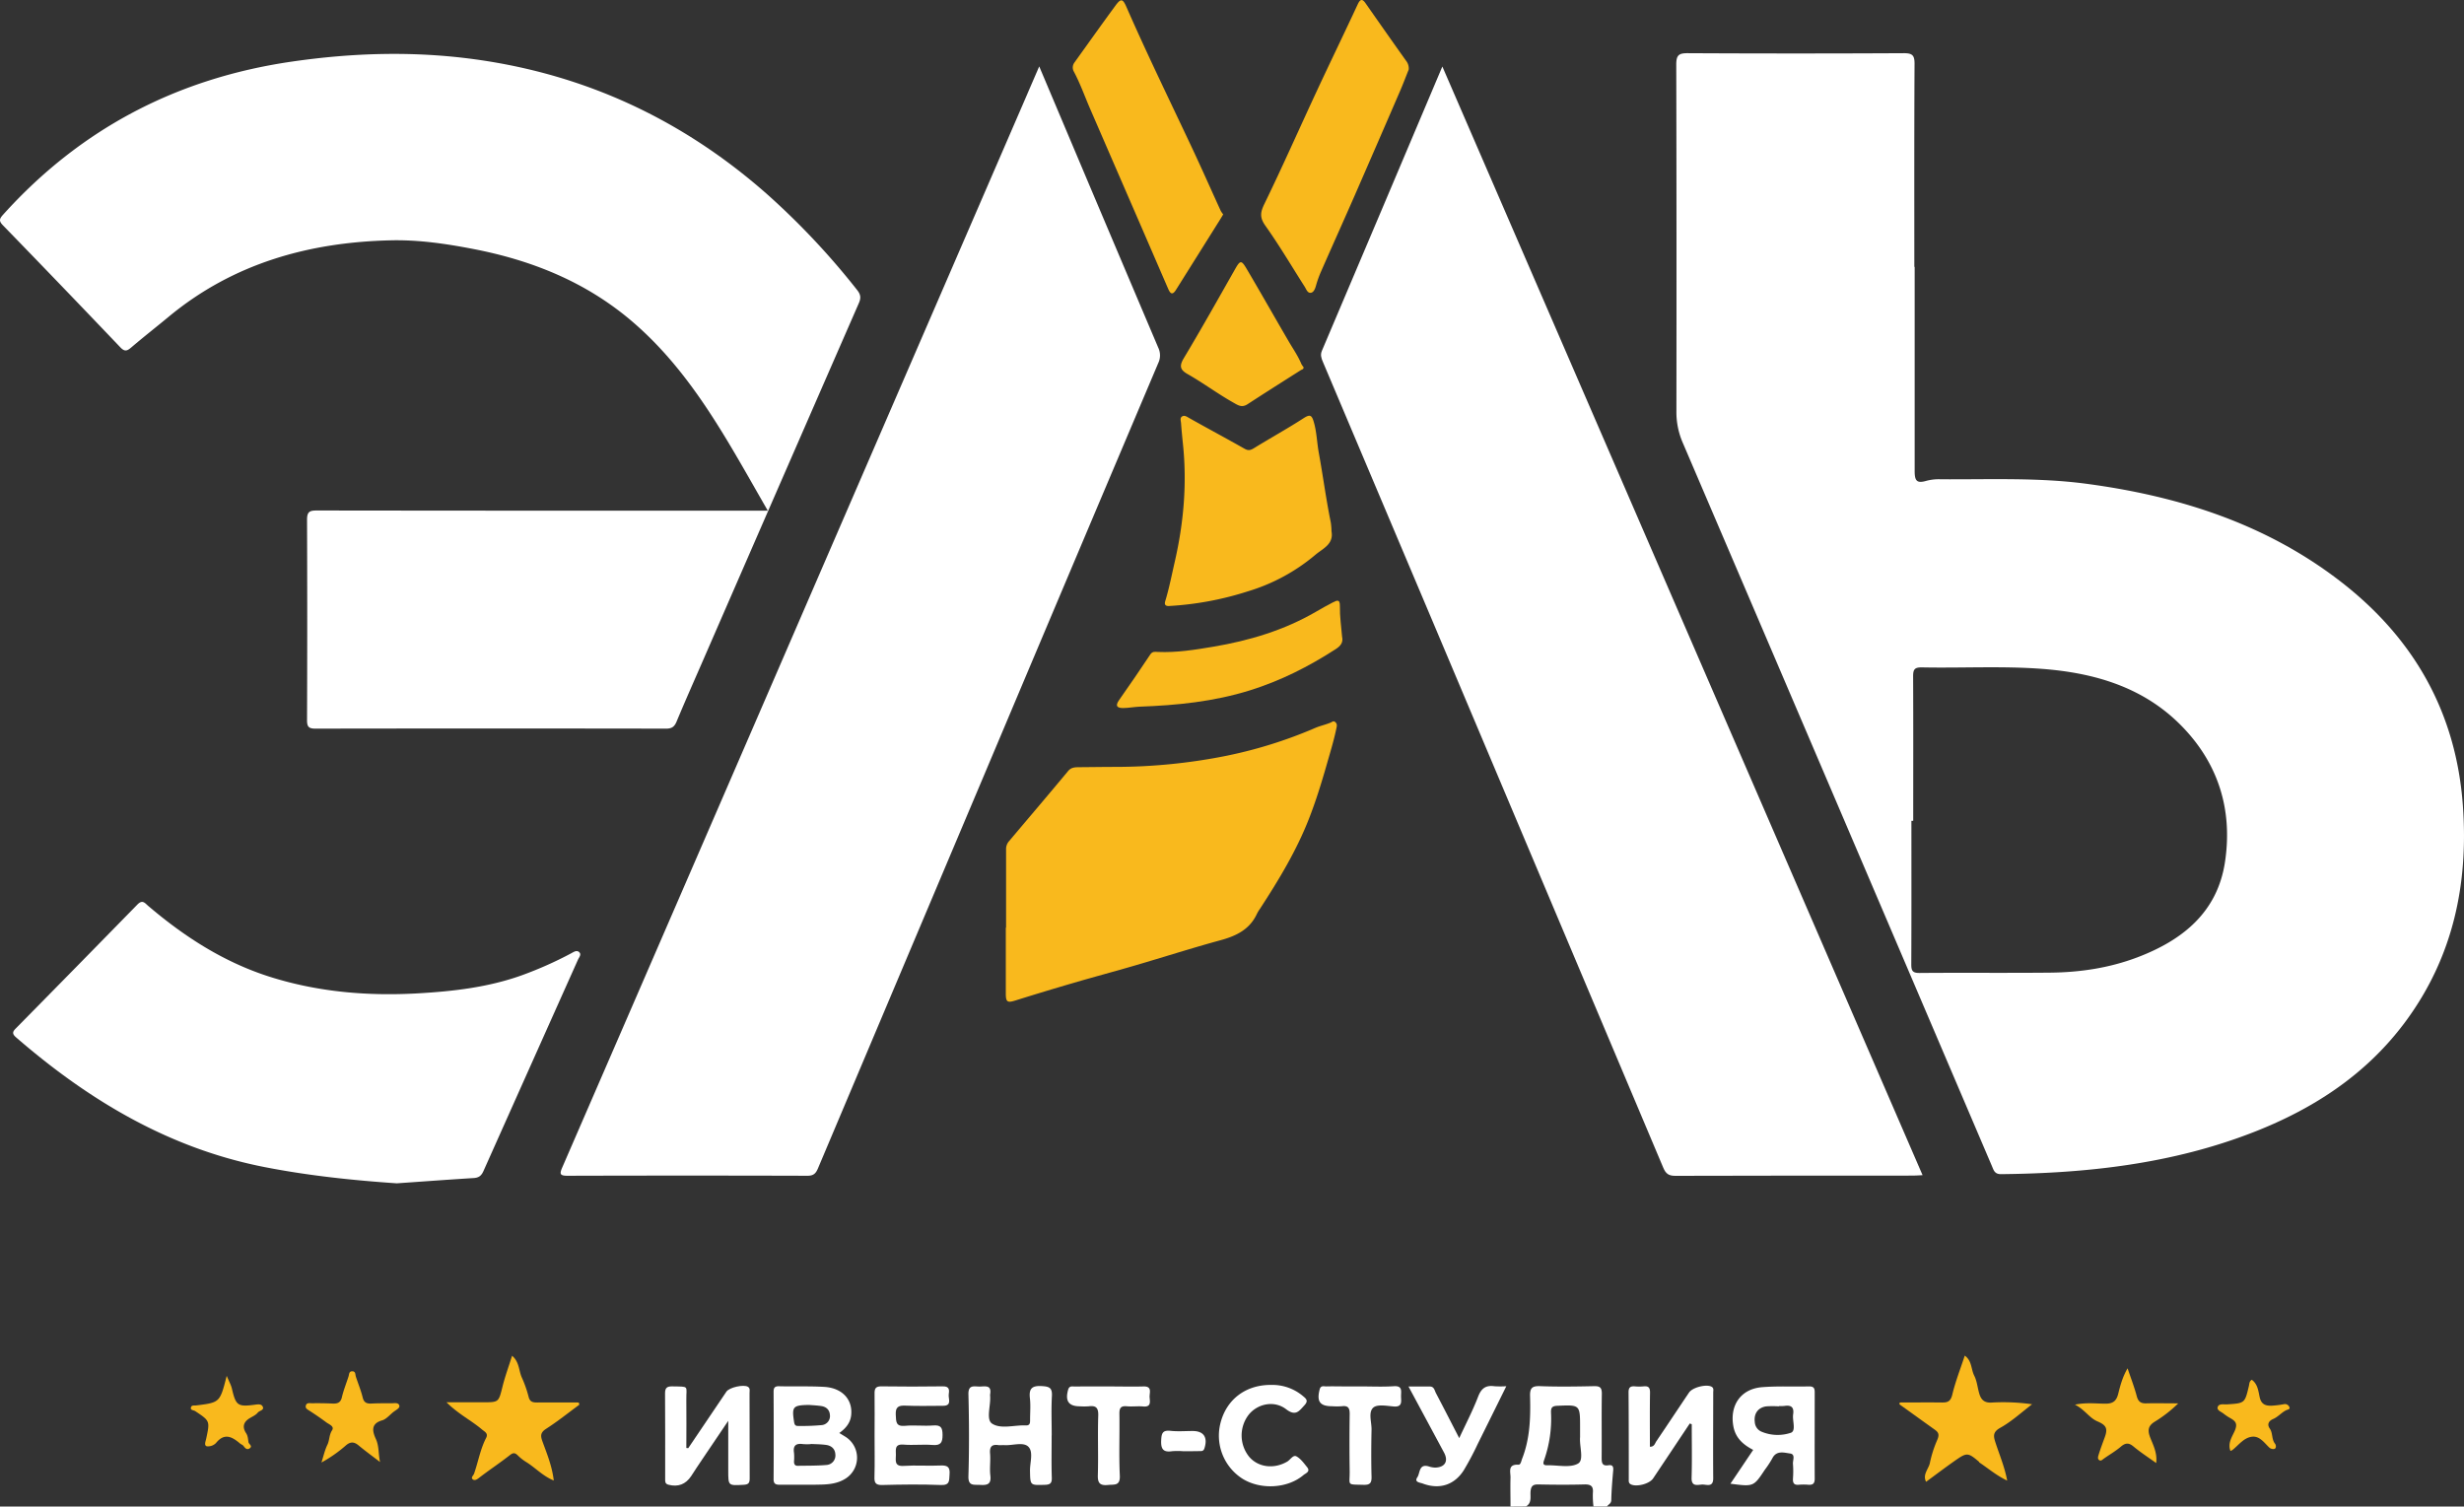 <?xml version="1.0" encoding="UTF-8"?> <svg xmlns="http://www.w3.org/2000/svg" viewBox="0 0 1277.26 780.93"><rect x="0" y="0" width="1277.26" height="780.93" fill="#333333" stroke="none"/><defs><style>.cls-1{fill:#fff;}.cls-2{fill:#f9b91d;}</style></defs><g id="Layer_2" data-name="Layer 2"><g id="Layer_1-2" data-name="Layer 1"><path class="cls-1" d="M783,780.93c0-5-.14-10,0-15,.06-2.9-1.6-7,4.11-6.68,1.2.06,1.48-2,1.95-3.2,4.09-10.46,4.37-21.43,4.08-32.41-.12-4.2,1.12-5.27,5.27-5.11,9.3.34,18.62.21,27.93,0,3.06-.06,4,.78,4,3.89-.18,11,0,21.94-.09,32.91,0,2.59,0,4.77,3.54,4.2,2-.31,2.62.6,2.45,2.57-.44,5.13-.9,10.28-1,15.42,0,1.9-1.49,2.25-2.23,3.36h-7a44.65,44.65,0,0,1-.32-6.91c.35-3.51-.93-4.59-4.41-4.49-8,.22-15.92.17-23.88,0-2.76-.06-3.74.85-4,3.57s.81,5.95-2.37,7.82ZM819.06,744v-4c0-11.91,0-11.8-11.83-11.29-2.76.12-3.32,1.09-3.23,3.55a64.53,64.53,0,0,1-3.53,24.45c-.62,1.73-.83,2.9,1.59,2.84,5.44-.15,11.92,1.49,16-.93,3.14-1.86.58-8.91,1-13.64C819.08,744.69,819.06,744.36,819.06,744Z"></path><path class="cls-1" d="M992.5,138.33V244.15c0,5.28,1.21,6.51,6.19,5.06a24.71,24.71,0,0,1,7.3-.77c25.12.17,50.29-1,75.31,2.3,48.21,6.41,93.43,20.78,132.38,51,37.84,29.38,59.53,67.81,63,115.9,2.92,40.4-5,78.12-29.32,111.33-20.18,27.55-47.58,45.55-79,57.83-42.16,16.48-86.28,21.39-131.14,21.84-3.27,0-3.74-2-4.64-4.12l-35.4-82.91q-62.4-146.16-124.95-292.24A39.78,39.78,0,0,1,869,213.12q.13-89.85-.08-179.69c0-5,1.45-5.88,6.08-5.86q55.93.29,111.87,0c4.33,0,5.59,1,5.57,5.45-.2,35.11-.11,70.22-.11,105.32Zm-.75,287.14h-.94c0,24.77.06,49.55-.06,74.33,0,3.27.54,4.58,4.26,4.55,22.62-.19,45.25.06,67.88-.17,15.38-.16,30.51-2.43,45-7.91,23.42-8.87,41.55-23.34,45.48-49.5,4.08-27.19-3.54-51.51-23.22-71.18s-45-26.9-71.94-28.9c-20.59-1.52-41.25-.33-61.87-.74-3.85-.08-4.66,1-4.64,4.69C991.82,375.58,991.75,400.52,991.75,425.47Z"></path><path class="cls-1" d="M398,264.71c-20.66-35.79-39.28-71.77-70.85-98.54C303.26,145.94,275.34,134.81,245,129c-13.91-2.68-28-4.73-42.08-4.43-42.63.93-82.07,11.89-115.59,39.71-6.4,5.31-13,10.45-19.29,15.83-2.08,1.76-3.33,2.35-5.6,0Q32.1,148.27,1.5,116.77c-2.23-2.29-1.79-3.39.14-5.53C41.9,66.57,92,40.53,151.37,31.92c31.64-4.59,63.24-5.52,95-1.15,57.36,7.91,107.44,31.37,150.81,69.49a387.13,387.13,0,0,1,47.14,50.09c1.81,2.28,2.07,4.06.92,6.69q-40.59,92.9-81.06,185.85c-4.51,10.36-9.1,20.68-13.44,31.1-1.11,2.66-2.42,3.72-5.42,3.71q-90.9-.15-181.82,0c-3.57,0-4.35-1.06-4.34-4.47q.2-51.92,0-103.83c0-4.2,1.41-4.78,5.1-4.78q113.64.15,227.27.09Z"></path><path class="cls-1" d="M996.6,609.16c-2,.1-3.45.23-4.89.23-41.12,0-82.23,0-123.34.12-3.47,0-4.91-1.2-6.17-4.17Q803,464.91,743.67,324.55q-29-68.58-58-137.14c-.8-1.89-1.32-3.52-.42-5.63C706,133,726.59,84.27,747.67,34.48Q872.38,322.41,996.6,609.16Z"></path><path class="cls-1" d="M538.7,34.43c8.88,21,17.4,41.21,25.93,61.39Q582.48,138,600.4,180.21a9.22,9.22,0,0,1,0,8Q556,293,511.79,397.84,467.89,501.75,424,605.66c-1.1,2.59-2.29,3.82-5.41,3.81q-62.18-.18-124.35,0c-4,0-4.28-.88-2.77-4.35q69.32-159.67,138.46-319.43Q480.9,168,531.85,50.3C534,45.28,536.19,40.24,538.7,34.43Z"></path><path class="cls-1" d="M205.67,613.39c-22.09-1.51-45.4-3.89-68.47-8.41-49.63-9.72-91.26-34.67-128.92-67.29-2.18-1.89-1.7-3,0-4.69q31.55-32,62.92-64.1c2.68-2.75,3.9-.79,5.58.65,18.77,16,39.23,29.18,62.91,36.73,25.21,8,51.12,10.15,77.43,8.61,18.15-1.06,36.1-3.15,53.36-9.33A196,196,0,0,0,296,494.21c1.33-.71,2.83-1.8,4.11-.76,1.52,1.24.07,2.76-.5,4q-24.52,54.79-49,109.59c-1.11,2.49-2.47,3.47-5.14,3.62C232.58,611.46,219.8,612.41,205.67,613.39Z"></path><path class="cls-2" d="M521.52,480.85c0-13.61,0-27.22,0-40.83a6.06,6.06,0,0,1,1.6-4.06c10.16-12.07,20.42-24.06,30.49-36.21,1.52-1.84,3.17-2,5.15-2.06,6.83-.05,13.65-.16,20.48-.16a294.4,294.4,0,0,0,50-4.53,234,234,0,0,0,52.58-15.69c2.54-1.08,5.3-1.65,7.85-2.71.93-.39,1.58-1.17,2.56-.24s.79,1.85.53,3.1c-1.32,6.43-3.28,12.72-5.07,19-2.68,9.38-5.57,18.73-9.15,27.89-6.53,16.72-15.73,31.86-25.44,46.78a20.22,20.22,0,0,0-1.5,2.46c-3.71,8.12-10.61,11.52-18.82,13.76-14.87,4.05-29.55,8.77-44.35,13.09-10.55,3.09-21.18,5.91-31.74,9q-15.12,4.4-30.13,9.11c-4.43,1.4-5.19.94-5.18-3.75,0-11.31,0-22.62,0-33.93Z"></path><path class="cls-2" d="M690.21,275.39c1.26,6.76-4.6,9-8.3,12.15a97.83,97.83,0,0,1-35.1,19,163.28,163.28,0,0,1-40.8,7.59c-3.2.16-2-2.35-1.71-3.44,1.91-6.49,3.19-13.1,4.7-19.67,4.58-20,6.34-40.21,4.22-60.68-.37-3.64-.74-7.28-1-10.92-.07-1.22-.77-2.86.67-3.62,1.23-.64,2.36.22,3.59.91,9.48,5.36,19.1,10.48,28.57,15.85,1.9,1.08,3,.94,4.86-.18,8.56-5.29,17.39-10.14,25.83-15.6,3.33-2.15,4.24-1.59,5.27,1.9,1.55,5.26,1.64,10.75,2.62,16.09,2.19,12,3.76,24.13,6.22,36.1A34.83,34.83,0,0,1,690.21,275.39Z"></path><path class="cls-2" d="M730.23,36.05c-1.32,3.29-2.87,7.42-4.62,11.46Q713.85,74.71,702,101.86c-5.67,12.93-11.47,25.81-17.15,38.74a53.71,53.71,0,0,0-2.65,7.35c-.47,1.7-1.18,3.58-2.7,3.82-1.72.27-2.38-1.88-3.22-3.2-6.72-10.52-13.07-21.31-20.29-31.48-3-4.22-2.77-6.87-.6-11.33,9.34-19.22,18-38.78,27-58.16,7.07-15.17,14.38-30.24,21.44-45.42,1.31-2.81,2.42-2.81,4-.54,7,10,14,20,21.08,29.92A6.3,6.3,0,0,1,730.23,36.05Z"></path><path class="cls-2" d="M634.07,111.13c-.64,1.07-1.14,1.92-1.67,2.76q-11.4,18.19-22.83,36.39c-2.11,3.34-3.19,1.38-4.16-.87l-15.2-35.1q-12.57-28.95-25.12-57.9c-2.78-6.42-5.1-13-8.4-19.22a4.33,4.33,0,0,1,.23-4.73C564,22.61,571,12.73,578.15,3,581-.91,582-.79,583.93,3.66c10.71,24.48,22.45,48.49,33.82,72.66,5.13,10.9,10,21.93,15,32.88A12.66,12.66,0,0,0,634.07,111.13Z"></path><path class="cls-2" d="M695.69,330c.73,3.15-.9,4.93-3.36,6.52-13.92,9-28.48,16.36-44.43,21.34-18.7,5.84-37.78,7.75-57.14,8.45-2.81.11-5.61.67-8.42.71s-4.61-.76-2.29-4.06q8.28-11.76,16.24-23.73c1.14-1.71,2.59-1.35,3.93-1.29,9.69.43,19.27-1.13,28.68-2.71,18.64-3.13,36.72-8.51,53.26-18.13,2.92-1.7,5.87-3.36,8.88-4.91,2-1,3.59-1.76,3.52,2C694.46,319.52,695.27,324.81,695.69,330Z"></path><path class="cls-2" d="M675.68,190.24c.24,1.22-.76,1.24-1.42,1.66-9.2,5.84-18.42,11.66-27.55,17.62-3,1.93-4.81.63-7.54-.92-8.1-4.58-15.55-10.15-23.62-14.73-3.83-2.18-4.32-4.16-1.91-8.19,9.14-15.23,17.82-30.73,26.59-46.17,2.6-4.57,3.23-4.8,5.88-.34,7.44,12.59,14.63,25.32,22,37.94,2.22,3.8,4.76,7.43,6.47,11.53A8.47,8.47,0,0,0,675.68,190.24Z"></path><path class="cls-2" d="M984.78,727c7.28,0,14.56-.09,21.83,0,3,.05,4.55-.56,5.39-4.06,1.62-6.77,4.2-13.32,6.47-20.23,3.77,2.66,3.23,7.07,4.92,10.39,1.44,2.84,1.69,6.26,2.63,9.38s2.63,4.78,6.42,4.55a105.83,105.83,0,0,1,20.94.89c-5.47,4.15-10.6,8.93-16.55,12.22-4,2.25-3.45,4.48-2.46,7.56,2.05,6.35,4.73,12.52,6.1,19.8-5.6-2.67-9.84-6.34-14.44-9.41-.13-.08-.13-.33-.25-.43-5.53-4.68-6.22-4.8-12-.77-5.16,3.6-10.17,7.41-15.37,11.22-1.93-3.9,1.39-6.65,2-9.87a60.89,60.89,0,0,1,3.87-12c1.22-2.91.38-3.93-1.64-5.36-6-4.27-12-8.63-18.06-12.95C984.65,727.64,984.71,727.3,984.78,727Z"></path><path class="cls-2" d="M300.32,728.14c-5.74,4.22-11.31,8.7-17.29,12.54-3.06,2-2.83,3.78-1.81,6.58,2.3,6.34,4.93,12.6,5.84,20.19-5.86-2.41-9.68-6.8-14.46-9.69a24.21,24.21,0,0,1-4.21-3.35c-1.45-1.39-2.36-1.5-4.13-.09-5.1,4-10.57,7.61-15.73,11.58-1.16.9-2.36,1.76-3.39,1-1.32-.92.25-2,.6-3,2.16-6.17,3.23-12.71,6.27-18.58,1.23-2.38-.93-3.26-2.17-4.32-5.49-4.7-12.15-7.9-18.39-14.11h18.86c8.31,0,8.15,0,10.2-8.22,1.3-5.21,3.17-10.28,4.93-15.89,3.79,3.16,3.44,7.6,5,11.15A61,61,0,0,1,274,724c.68,2.89,2.43,3,4.72,3,7.09-.06,14.19,0,21.28,0Z"></path><path class="cls-1" d="M875.93,737.88q-9.49,14.24-19,28.47c-1.87,2.81-8.41,4.52-11.43,3.14-1.44-.65-1.2-1.84-1.2-2.94,0-15,0-29.95-.11-44.91,0-2.55,1.06-3.17,3.28-3a24.05,24.05,0,0,0,4.49,0c2.63-.29,3.4.73,3.36,3.36-.15,9.29-.06,18.59-.06,27.93,2.3.07,2.59-1.73,3.33-2.83,5.7-8.39,11.28-16.85,16.95-25.25,1.8-2.67,8.76-4.43,11.54-3.1,1.46.7,1,2,1,3,0,14.8-.12,29.61,0,44.41.06,5.15-3.56,3.22-5.89,3.38s-5.45,1.16-5.32-3.47c.27-9.26.08-18.54.08-27.81Z"></path><path class="cls-1" d="M435.06,742.82c1.36.83,2.33,1.4,3.27,2a12.8,12.8,0,0,1-.49,21.91c-3.71,2.21-7.86,2.71-12,2.82-7.13.2-14.28,0-21.42.09-2.09,0-3.43-.24-3.41-2.88.09-15.1.07-30.2,0-45.31,0-2.06.58-2.93,2.86-2.87,7.79.2,15.62-.13,23.4.33,9.16.54,14.57,6.34,14,14.13C441,737.3,438.62,740.28,435.06,742.82Zm-14.74,5.67v.08a27.79,27.79,0,0,1-4,0c-3.58-.51-5.35.62-4.73,4.53a25.64,25.64,0,0,1,0,4.47c0,1.35.43,2.28,1.95,2.25,5-.1,9.94,0,14.87-.43a4.94,4.94,0,0,0,4.61-5.54c-.15-2.86-2.1-4.49-4.82-4.86S423,748.63,420.32,748.49Zm-1-20.23c-8.3.16-8.91.88-7.72,8.66.2,1.32.48,2.27,2,2.24a113.2,113.2,0,0,0,12.37-.44,4.7,4.7,0,0,0,4.23-5.28c-.19-2.68-1.89-4.18-4.44-4.59C423.63,728.52,421.48,728.45,419.34,728.26Z"></path><path class="cls-1" d="M897,769.1c4-5.91,7.82-11.63,11.8-17.53-5.25-2.72-9.15-6.19-10.27-12.19-2-10.88,3.82-19.44,14.9-20.32,8.11-.64,16.3-.21,24.45-.4,2.3,0,2.82,1,2.81,3,0,15-.06,29.94,0,44.91,0,2.48-1,3.23-3.27,3.07a30.67,30.67,0,0,0-5,0c-2.56.24-3.14-1-3-3.26a50.47,50.47,0,0,0,0-7.48c-.2-1.92,1.47-5.08-1.53-5.47s-7.07-1.78-9.21,2.59a51.32,51.32,0,0,1-3.83,5.83C909,770.67,909,770.67,897,769.1Zm25.1-40.26V729a49.84,49.84,0,0,0-6.47,0c-4.35.59-6.58,3.8-6,8.16a5.74,5.74,0,0,0,3.56,5,21.53,21.53,0,0,0,15.09.55c2.92-1,.72-6.28,1.23-9.6.54-3.51-.92-4.88-4.4-4.34A19.87,19.87,0,0,1,922.14,728.84Z"></path><path class="cls-1" d="M356.77,750.67q9.89-14.64,19.77-29.28c1.53-2.25,9-3.89,11.17-2.52,1.25.79.83,2.07.83,3.15,0,14.81,0,29.61.07,44.42,0,2.32-.69,3.09-3.11,3.22-8,.45-8,.58-8-7.28,0-8.12,0-16.24,0-25.87-5,7.4-9.22,13.62-13.42,19.87-2,2.89-3.85,5.82-5.77,8.73-2.88,4.37-6.86,5.79-11.77,4.53-1.89-.49-1.74-1.74-1.74-3,0-14.81.05-29.62-.06-44.43,0-2.94,1.14-3.61,3.85-3.56,9,.2,7.07-.54,7.18,7.1.12,8.28,0,16.55,0,24.83Z"></path><path class="cls-1" d="M453.35,743.92c0-7.15.1-14.3,0-21.44-.06-2.66.51-3.89,3.51-3.85,10.64.14,21.29.17,31.93,0,3.59-.07,3.29,2.15,3,4.23s1.87,5.85-2.91,5.85c-6.49,0-13,.21-19.46-.08-3.79-.17-5.31.73-5.08,4.86.19,3.51,0,6.06,4.84,5.6s9.66.2,14.46-.18c4-.32,4.94,1,4.95,4.9s-.9,5.57-5.19,5.21c-5-.41-10,.23-15-.19-4.76-.4-4,2.58-4,5.33s-1,6.06,4.11,5.7c6.29-.43,12.65.11,18.95-.2,3.66-.17,5.09.72,4.76,4.61-.26,3.13.3,5.68-4.48,5.5-10.13-.4-20.29-.27-30.44,0-3.46.08-4.14-1.21-4-4.33C453.49,758.22,453.35,751.07,453.35,743.92Z"></path><path class="cls-1" d="M545.14,744.07c0,7.31-.16,14.63.08,21.94.1,3-1,3.59-3.69,3.67-7.57.23-7.47.33-7.61-7.24-.08-4.27,1.86-9.78-.82-12.48s-8.21-.57-12.47-.86c-1-.06-2,.11-3,0-3.48-.53-4.71.79-4.41,4.35.32,3.79-.31,7.68.15,11.45.6,4.83-2,5-5.54,4.81-3.13-.16-6,.68-5.83-4.55.42-14.11.37-28.25,0-42.37-.13-5.11,2.88-4.07,5.69-4.06s6.45-1.1,5.57,4a4.68,4.68,0,0,0,0,1c.35,4.92-2.23,12.14,1,14.22,4.55,3,11.55.68,17.5.93,2.28.1,2.2-1.47,2.2-3,0-3.65.33-7.35-.08-11-.57-4.89.83-6.69,6.08-6.39,3.92.23,5.55.82,5.31,5.15-.37,6.79-.1,13.62-.1,20.43Z"></path><path class="cls-1" d="M659,717.89a24.58,24.58,0,0,1,16.52,5.87c1.83,1.48,2.66,2.5.65,4.69-2.83,3.09-4.56,5.82-9.54,2-6.17-4.69-14.75-2.78-19.29,2.82a17.56,17.56,0,0,0,.35,22.06c4.75,5.36,12.84,6.26,19.58,2.3,1.61-.95,3.05-3.6,4.72-2.72,2.22,1.18,3.89,3.54,5.55,5.59,1.94,2.39-.77,3.18-1.92,4.16-8.25,7-22.39,7.71-31.75,1.73a26.46,26.46,0,0,1-11.23-28.66C635.75,725.34,645.82,717.75,659,717.89Z"></path><path class="cls-1" d="M730.13,718.72c4.21,0,7.64,0,11.06,0,2.23,0,2.43,2,3.14,3.39,4,7.59,7.89,15.22,12.09,23.36,3.52-7.62,7.08-14.41,9.8-21.52,1.65-4.31,4-6,8.42-5.38a51.38,51.38,0,0,0,6.18,0c-5.17,10.47-10,20.22-14.82,29.94a152.7,152.7,0,0,1-7.23,13.62c-4.91,7.71-12.7,10.11-21.28,6.88-1.42-.53-4.55-.65-2.78-3.25,1.46-2.15.74-7.1,5.84-5.65a11.61,11.61,0,0,0,3.37.64c5.11-.12,7-3.32,4.65-7.74C742.57,741.84,736.54,730.64,730.13,718.72Z"></path><path class="cls-2" d="M1102.87,709.28c1.73,5.16,3.5,9.71,4.74,14.39.74,2.77,2,3.85,4.85,3.78,5.21-.13,10.43,0,16.68,0a68,68,0,0,1-12.23,9.53c-3.37,2.12-3.78,4.36-2.31,8.17s3.77,8,3.09,13.23c-4.19-3-8.15-5.56-11.74-8.56-2.5-2.09-4.24-1.92-6.63.13-2.72,2.31-5.87,4.12-8.8,6.18-.68.47-1.31,1.27-2.18.84-1.13-.57-.81-1.79-.55-2.64.92-3,2-5.91,3.07-8.82,1.87-4.87,1.19-6.67-3.58-8.71-4.32-1.84-6.59-6.13-11.69-8.68,6.09-1.24,11-.5,15.86-.51,3.8,0,5.61-1.34,6.56-5.09C1099.1,718.17,1100.26,713.77,1102.87,709.28Z"></path><path class="cls-1" d="M705.11,718.66c5.81,0,11.65.29,17.44-.1,4.52-.3,3.72,2.54,3.7,5.07s1,5.86-3.85,5.43c-3.59-.31-8.51-1.25-10.55.61-2.68,2.44-.81,7.48-.89,11.39-.17,8.13-.21,16.27,0,24.4.09,3.27-.81,4.31-4.14,4.22-9-.25-7.08.53-7.19-7.08q-.21-14.69,0-29.38c.06-3.12-.6-4.74-4.07-4.28a37.43,37.43,0,0,1-5,0c-6.37,0-8.1-2.42-6.5-8.67.59-2.3,2.19-1.57,3.51-1.61,3-.09,6,0,9,0h8.47Z"></path><path class="cls-2" d="M197,757.86c-3.67-2.83-7.42-5.55-11-8.52-2.37-2-4.29-2.18-6.75-.05a70.34,70.34,0,0,1-12.62,8.82c1-3.09,1.69-6.33,3.09-9.22,1.15-2.39.83-5,2.39-7.43,1.41-2.15-1.58-3.11-3-4.19-2.82-2.11-5.74-4.09-8.69-6-1-.66-2.2-1.16-1.92-2.53.38-1.85,2.09-1.33,3.28-1.35,3.49-.06,7,0,10.46.15,2.62.14,4.34-.35,5-3.34.86-3.65,2.3-7.16,3.44-10.75.34-1.07.19-2.54,1.75-2.62,2-.1,1.67,1.64,2.05,2.83,1.18,3.58,2.63,7.09,3.52,10.74.67,2.78,2.22,3.26,4.67,3.14,3.48-.17,7-.14,10.45-.15,1.44,0,3.4-.46,3.88,1.2.34,1.15-1.2,2-2.35,2.81-2.29,1.53-4.14,4.18-6.59,4.87-6.42,1.83-4.69,6.4-3.16,9.8C196.52,749.68,196.09,753.48,197,757.86Z"></path><path class="cls-1" d="M575.19,718.68c5.82,0,11.65.16,17.47,0,4.77-.17,3.14,3.24,3.26,5.5s1,5.3-3.34,4.88c-2.81-.26-5.68.16-8.48-.1-3.2-.29-3.88,1-3.83,4,.17,10.64-.3,21.3.21,31.92.25,5.45-2.81,4.54-6.08,4.87-4.07.41-5.44-.82-5.31-5.07.31-10.3-.13-20.63.21-30.93.13-4.13-1.29-5.25-5-4.77a33.47,33.47,0,0,1-4.48,0c-5.88,0-7.77-2.76-6.13-8.6.62-2.21,2.19-1.65,3.56-1.66C563.21,718.64,569.2,718.67,575.19,718.68Z"></path><path class="cls-2" d="M1156.2,752.11c-1.6-4.09,1-7.51,2.33-10.67,1.4-3.47.31-4.72-2.16-6.2a26,26,0,0,1-3.68-2.42c-1.19-1-3.57-1.71-3.13-3.37.54-2.05,3.22-1.37,4.75-1.47,9.3-.62,9.31-.48,11.45-9.57.26-1.1.14-2.35,1.49-3.19,3.08,2.18,3.41,5.91,4.09,9,.82,3.74,3,4.47,5.94,4.45a47.88,47.88,0,0,0,6.83-.83,2.43,2.43,0,0,1,2.5,1.28c.83,1.43-.71,1.5-1.47,1.86-2.5,1.2-4.22,3.48-6.87,4.6-1.75.75-3.49,2.42-1.65,5,1.59,2.28.83,5.47,2.69,7.8.52.65.74,2.21-.26,2.67a3.09,3.09,0,0,1-2.7-.67c-2.58-2.44-4.9-5.92-8.66-5.66-4.41.31-7.14,4.27-10.44,6.89A5.28,5.28,0,0,1,1156.2,752.11Z"></path><path class="cls-2" d="M117.52,713.19c1.18,2.86,2.26,4.72,2.72,6.72,2,8.61,3,9.43,11.71,8.26,1.77-.23,3.64-.58,4.32,1.15s-1.84,1.86-2.72,3-2.6,1.92-4,2.75c-3.32,1.94-4.11,4.58-2,7.8,1,1.51,1,3.16,1.27,4.75.19,1,2.14,1.86.78,3s-2.4.27-3.3-1c-.43-.62-1.33-.9-1.94-1.42-4-3.4-8-5.6-12.34-.26a5.76,5.76,0,0,1-4.82,1.76c-1.56-.41-.59-2.65-.3-4,1.93-9.12,2-9.1-5.73-14.24-.85-.56-2.71-.36-2.13-2.09.36-1.07,1.71-.74,2.67-.85C114,727,114,727,117.52,713.19Z"></path><path class="cls-1" d="M613.13,752.24a37.22,37.22,0,0,0-5.49,0c-4.55.7-5.93-1-5.72-5.6.17-3.71.73-5.39,4.88-4.95,3.78.41,7.64.08,11.47.09,5.73,0,7.89,3.32,6.06,9-.53,1.63-1.63,1.39-2.72,1.41C618.78,752.27,616,752.24,613.13,752.24Z"></path></g></g></svg> 